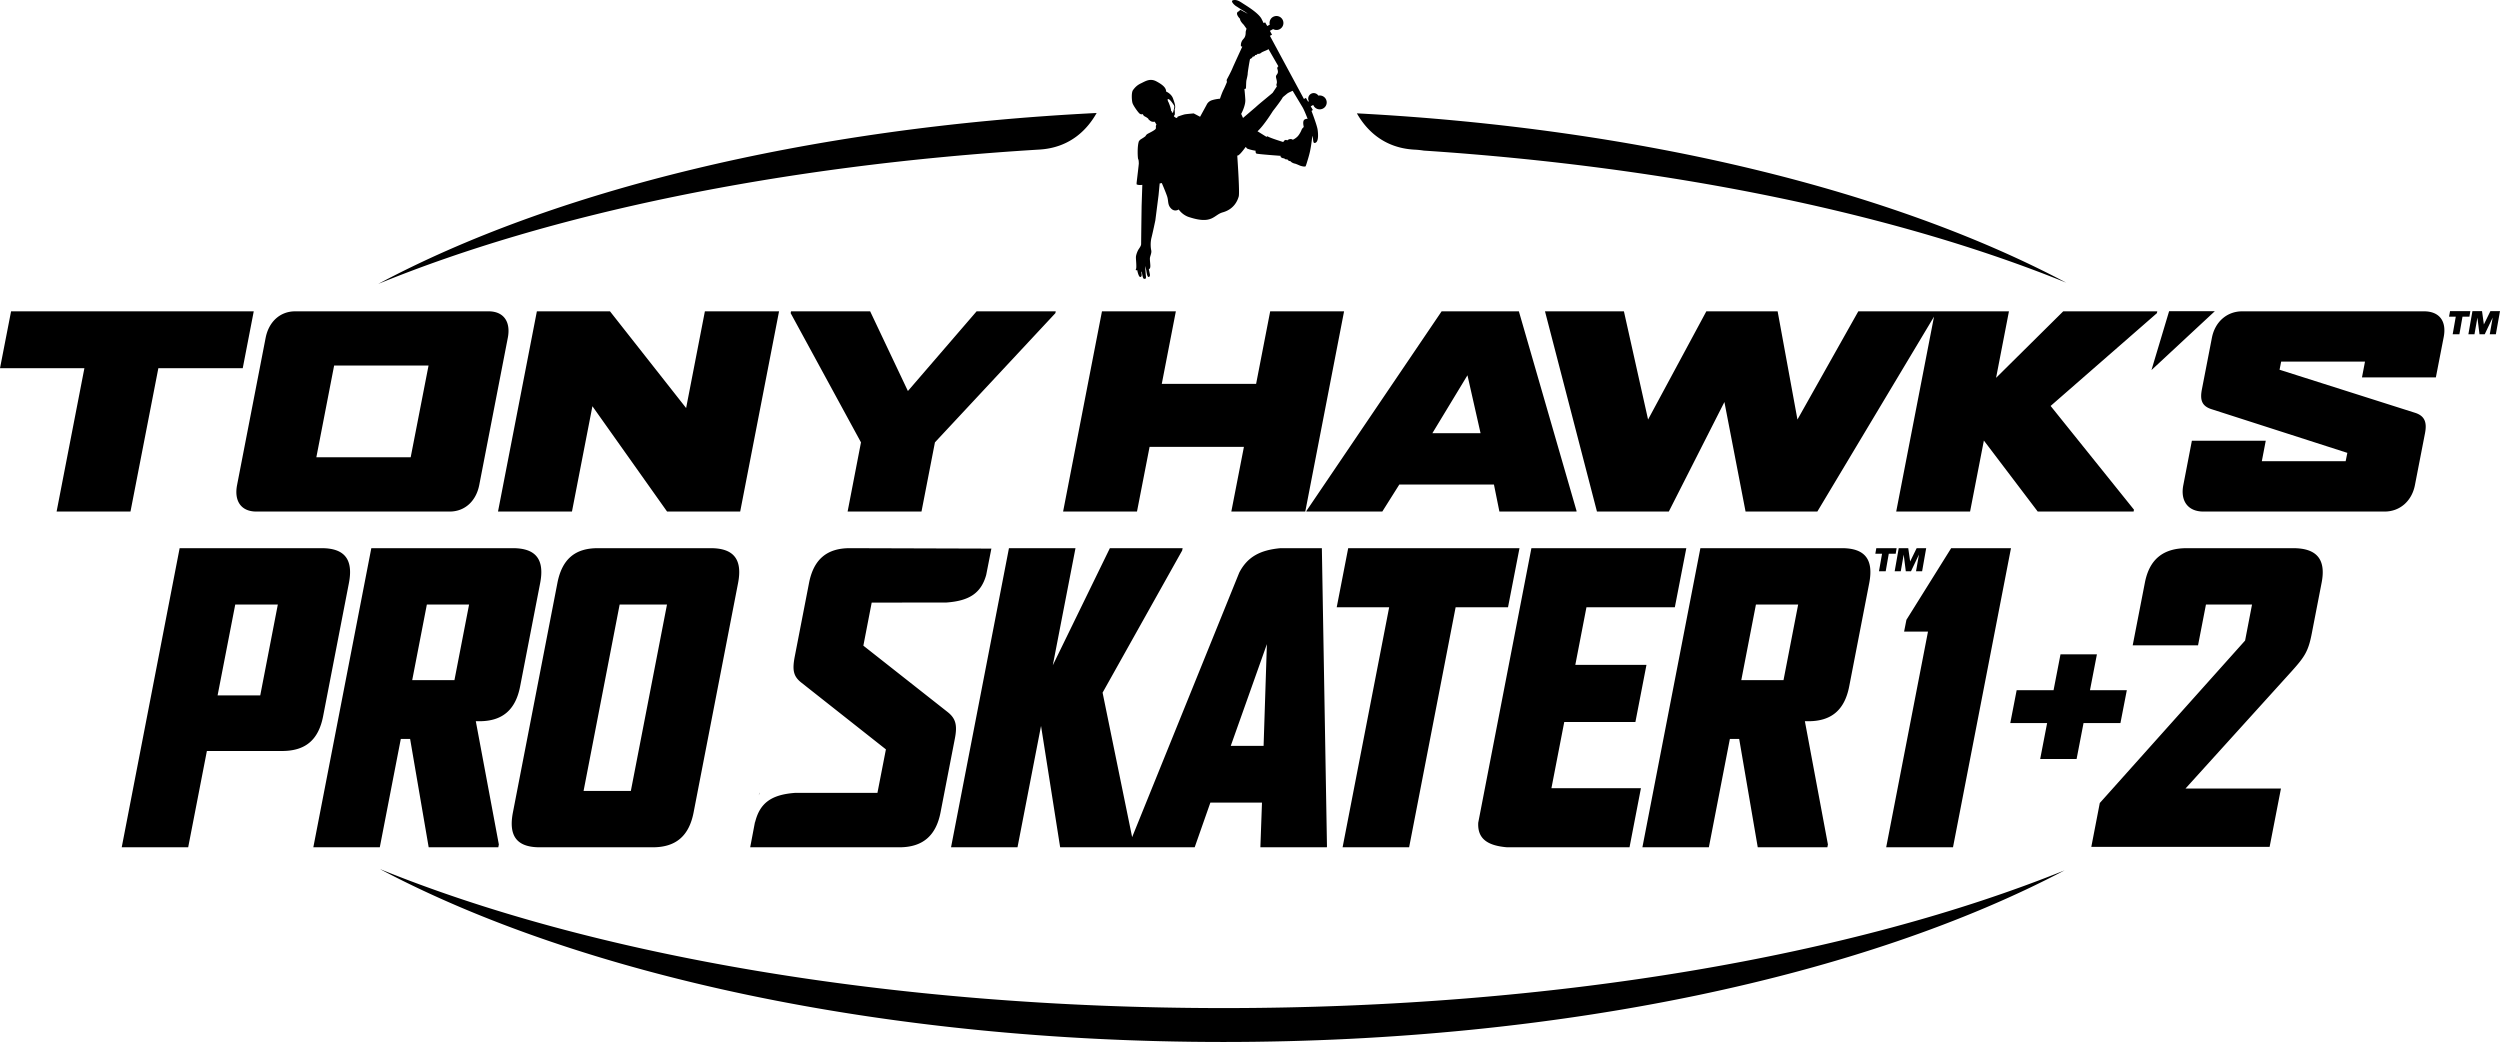 <svg xmlns="http://www.w3.org/2000/svg" viewBox="-398.33 -59.24 475.96 198.38"><g class="layer"><g clip-path="url(#4)"><path fill-rule="evenodd" d="M-189.547-37.727c-55.172 2.76-103.69 14.866-136.783 32.546 32.452-13.306 76.398-22.573 125.917-25.586 6.013-.373 9.226-4.04 10.866-6.96m60.439 6.973a15.84 15.84 0 0 1 1.853.187C-79.27-27.394-36.684-18.327-4.951-5.421c-32.826-17.413-80.665-29.373-135.05-32.24 1.653 2.92 4.88 6.56 10.893 6.907m-196.915 136.957c37.865 20.093 95.744 32.932 160.609 32.932 64.612 0 122.277-12.733 160.156-32.679-39.92 16.133-96.851 26.226-160.076 26.226-63.545 0-120.744-10.2-160.69-26.48"/><path d="M-387.555 38.151l5.293-27.293h-16.066l2.106-10.826h46.2l-2.094 10.826h-16.066l-5.307 27.293zm237.94-.107L-123.868.032h14.706l10.986 38.012-.013.107h-14.68l-1.04-5.146h-18.013l-3.24 5.146h-14.466zm23.987-14.812h9.173l-2.494-11.027zm-163.81 14.92l3.894-20.054 14.213 20.053h13.92l7.399-38.119h-14.12l-3.573 18.413L-282.198.032h-13.92l-7.4 38.12zm52.479 0h14.066l2.56-13.174L-197.4.378l.067-.346H-212.4l-13.08 15.173-7.186-15.173h-15.066l-.067.347 13.387 24.6zm57.492-12.32h17.96l-2.4 12.32h14.08l7.386-38.12h-14.067l-2.68 13.813h-17.96l2.68-13.813h-14.066l-7.4 38.12h14.067zm-173.73 7.28l5.44-28.04c.6-3.04 2.734-5.04 5.627-5.04h36.813c2.893 0 4.253 2 3.666 5.04l-5.44 28.04c-.6 3.04-2.733 5.04-5.626 5.04h-36.812c-2.894 0-4.254-2-3.667-5.04m15.093-5.294h17.96l3.4-17.466h-17.974zM23.34.005h-8.706l-3.36 11.213zm-46.599 38.146l2.627-13.52 10.253 13.52H7.875l.067-.36-15.867-19.746L12.315.379l.066-.347H-5.525L-18.31 12.698-15.858.032h-28.68l-11.586 20.6-3.773-20.6H-73.47l-11.093 20.6-4.6-20.6h-15.026l9.893 38.12h13.68l10.586-20.854 4.027 20.853h13.666l22.213-37.106-7.2 37.106zM63.167.032H28.54c-2.893 0-5.173 2-5.76 5.04l-1.906 9.826c-.387 2-.027 3.2 1.906 3.787l25.786 8.293-.32 1.587h-15.96l.747-3.894H18.968l-1.627 8.44c-.6 3.04.907 5.04 3.8 5.04h34.533c2.893 0 5.173-2 5.76-5.04l1.92-9.88c.386-2 0-3.293-1.934-3.893l-25.76-8.186.308-1.547h15.96l-.574 3H65.42l1.493-7.68C67.5 1.872 66.06.032 63.167.032M-337.09 45.124h-27.04l-11.026 56.946h12.653l3.56-18.333h14.293c4.467 0 6.96-2.094 7.84-6.64l4.907-25.333c.866-4.48-.8-6.64-5.187-6.64m-11.693 28.026h-8.12l3.36-17.293h8.107zM-2.978 85.257l1.32-6.84h7.026l1.214-6.253H-.432l1.32-6.827h-6.933l-1.32 6.827h-7.026l-1.214 6.253h7.014l-1.32 6.84zm-23.88-40.133l-8.52 13.64-.44 2.24h4.547l-7.96 41.066h12.72l11.04-56.946zm65.105 0H17.995c-4.467 0-7.107 2.094-7.973 6.56l-2.32 11.933h12.44l1.506-7.76h8.773l-1.32 6.854L1.435 93.643l-1.613 8.347h33.946l2.16-11.107H17.755l20.172-22.28c2.48-2.76 3.2-3.8 3.854-7.16l1.893-9.759c.867-4.466-.96-6.56-5.427-6.56m-338.938 0h-26.946l-11.04 56.946h12.654l4-20.627h1.773l3.533 20.627h13.253l.107-.534-4.387-23.466h.68c4.387 0 6.893-2.16 7.76-6.64l3.813-19.666c.867-4.48-.8-6.64-5.2-6.64m-11.12 25.12h-8.04l2.787-14.387h8.04zm264.154-25.12h-26.946l-11.04 56.946h12.653l4-20.627h1.773l3.534 20.627h13.253l.106-.534-4.386-23.466h.666c4.4 0 6.907-2.16 7.774-6.64l3.813-19.666c.866-4.48-.8-6.64-5.2-6.64m-11.12 25.12h-8.04l2.787-14.387h8.04zm-41.745 7.973h13.546l2.107-10.88h-13.547l2.12-10.96h16.826l2.187-11.253h-29.493l-10.12 52.252c-.16 2.934 1.574 4.374 5.507 4.694h23.293l2.173-11.254h-17.04zM-217.88 76.35l-16.08-12.666 1.587-8.2 14.2-.013c4.36-.307 6.626-1.774 7.599-5.254l.987-5.013-26.96-.08c-4.386 0-6.893 2.16-7.76 6.64l-2.72 14.013c-.48 2.533-.266 3.72 1.214 4.907l16.146 12.746-1.613 8.28h-15.666c-4.494.333-6.76 1.893-7.654 5.706a2 2 0 0 0 .027-.266l-.933 4.92h28.4c4.399 0 6.972-2.16 7.839-6.64l2.733-14.08c.493-2.533.147-3.8-1.346-5m-45.133-31.226h-21.52c-4.386 0-6.812 2.16-7.679 6.64l-8.466 43.666c-.867 4.48.72 6.64 5.106 6.64h21.52c4.4 0 6.906-2.16 7.773-6.64l8.466-43.666c.867-4.48-.8-6.64-5.2-6.64m-15.213 46.212h-9l6.867-35.479h9.013zm169.183-46.212h-32.613l-2.186 11.253h9.986l-8.866 45.693h12.666l8.853-45.693h9.973zm-37.626 0h-7.88c-3.933.36-6.32 1.694-7.853 4.667l-20.386 50.345-5.627-27.506 15.147-27.052.093-.454h-13.853l-10.866 22.293 4.32-22.293h-12.667l-11.026 56.946h12.653l4.48-23.107 3.64 23.107h25.612l2.987-8.507h9.826l-.306 8.507h12.653l.026-.16zm-11.093 37.64h-6.253l6.88-19.373z"/><path fill-rule="evenodd" d="M-145.828-40.194a1.32 1.32 0 0 0-1.507-.84c-.266-.4-.76-.586-1.226-.426a1.053 1.053 0 0 0-.64 1.36c.013.04.053.08.066.12l-.16.093-.413-.72-.373.213-6.48-12.026.4-.213-.4-.734.613-.333a1.333 1.333 0 0 0 1.08.093 1.33 1.33 0 0 0 .8-1.706 1.32 1.32 0 0 0-1.693-.8c-.653.226-.987.92-.827 1.573l-.48.253-.4-.693-.293.133-.413-.84c-.667-1.186-3.054-2.573-3.654-2.973s-1.173-.706-1.76-.533.387 1.027.64 1.16c.107.053.627.413 1.134.72.693.4 1.026.693 1.026.693l-1.4-.76-.293.294s-.413.106-.333.533c.066.413.573.906.573.906-.04.427.693 1.12.693 1.12l.547.774c-.053.04-.173.586-.173.586.026 1.134-.427 1.24-.68 1.68-.254.427-.24.854-.227 1.014 0 .08.267.106.267.106s-1.667 3.6-1.92 4.227c-.267.627-.88 1.773-1 1.987s0 .506 0 .506-.32.813-.627 1.427c-.32.6-.706 1.773-.706 1.773s-.8.053-1.547.293-.987.854-.987.854-.906 1.666-1.253 2.293l-1.213-.64s-1.387.12-1.654.173c-.266.04-1.186.36-1.346.427s-.014.12-.2.24c-.174.107-.574-.293-.574-.293s.067-.187.147-.267 0-1.08 0-1.08c.24-.453.013-1.133-.32-2.067-.347-.92-1.307-1.293-1.307-1.293 0-.707-.6-1.267-1.84-1.933-1.226-.667-2.133-.013-2.933.36s-1.186.826-1.533 1.293c-.333.467-.24 1.92-.107 2.427.134.493.974 1.666 1.294 1.986s.706.16.706.16.014.28.374.454.64.413.64.413c-.027.053.04.16.4.427s.826.146.826.146l.334.56c-.24.347 0 .614-.174.84-.253.307-1.28.787-1.466.894-.2.106-.374.293-.414.413-.053.12-.666.493-.866.613-.2.107-.414.387-.414.387-.36.933-.24 3.293-.146 3.426.106.147.106.574.12.8 0 .227-.347 3.067-.4 3.534s0 .48 0 .48c.426.2 1.066.08 1.066.08l-.133 4.04s-.053 3.56-.093 7.24c0 .266-.2.586-.44.933s-.534 1.106-.547 1.52c-.027.413.173 2 .013 2.293-.146.293.094.28.227.187 0 0 .253 1.4.613 1.333.347-.067.214-.6.2-.787-.04-.386.08-.16.08-.16s.134 1.214.36 1.267c.227.067.467.093.414-.427-.067-.506-.147-2-.147-2s.147.52.2.814.16 1.226.413 1.28c.24.04.334-.227.28-.507-.053-.293-.2-.973-.2-.973s.227 0 .28-.414c.054-.4-.12-1.32-.066-1.746.066-.414.346-.934.253-1.4-.107-.454-.2-1.48.04-2.427.24-.933.733-3.293.733-3.293l.614-4.813.213-2.227c.187-.013.4-.08.4-.08s.693 1.587 1 2.493c.32.907.053 1.627.76 2.347.693.733 1.466.2 1.466.2.854 1.2 2.067 1.48 2.067 1.48 4.373 1.413 4.6-.467 6.307-.933 2.213-.614 2.853-2.32 3.053-3.04.186-.72-.174-6.107-.28-7.734v-.066c.013.04.226.293 1.6-1.613.093.093.186.186.266.306.734.294 1.627.414 1.627.414-.053.506.2.56.2.56.8.146 4.56.413 4.56.413.013.093-.013.2-.013.2.386.333.68.266.68.266.28.32.586.187.586.187.334.44.574.333.574.333.32.374.786.48.933.507.16.027.96.387.96.387.933.293 1.04.106 1.04.106.16-.386.253-.746.493-1.533.16-.533.32-1.16.387-1.533.2-.933.4-2.72.4-2.72.093.16.146.84.186 1.053.04.227.147.294.147.294.893.093.8-1.627.667-2.547-.147-.92-1.16-3.547-1.16-3.547l.253-.186-.4-.694.48-.266a1.32 1.32 0 0 0 1.68.76 1.31 1.31 0 0 0 .8-1.694m-29.4 2.36v-.186l-.16-.134c.067-.293-.44-1.6-.52-1.706-.093-.12-.133-.44-.133-.44.267-.4 1.12.973 1.12.973s.174.16.16.453c-.026.294-.253 1.094-.253 1.094zm13.547 1.054l-.347-.774s.854-1.56.787-2.706c-.067-1.16-.173-2.054-.173-2.054s.226.04.28-.106.026-1.24.12-1.6c.093-.373.24-1.04.226-1.2-.013-.173.36-2.52.467-2.853 0 0 .053.093.133.013.094-.067.334-.24.347-.4 0 0 .44.027.453-.293 0 0 .44 0 .454-.24 0 0 .44.08.706-.2 0 0 .24-.16.454-.24.2-.094.813-.32.946-.454l1.88 3.267s-.266.2-.2.44.2.613.04.933c-.173.32-.373.387-.266.827.053.24.146.56.146.8.014.2-.053.307-.093.507-.027.08.093.32.093.32l-.8 1.213c-.12.146-2.6 2.133-3.2 2.706zm11.693.32c-.413.293-.133 1.333-.133 1.333l-.067.16c-.186.12-.306.333-.4.587-.04.106-.333.72-.68 1.093-.426.453-.933.653-.933.653-.533-.36-1.08.134-1.08.134s-.147-.174-.4-.054c-.253.107-.32.36-.32.36s-2.293-.693-2.947-1.053c-.2-.107-.24.08-.24.08l-1.733-1.08c1.24-1.107 2.92-3.84 2.92-3.84 1.72-2.2 1.907-2.653 1.907-2.653s.72-.6.88-.72c.16-.134.986-.494.986-.494l1.907 3.174c.347.6.946 2.173.946 2.173s-.293-.067-.613.147"/></g><path d="M68.12 0l-.19 1.05h1.28l-.59 3.35h1.28l.59-3.35h1.32L71.98 0h-3.87zm7.68 0l-1.24 2.53L74.21 0h-1.83l-.77 4.4h1.16l.56-3.17.4 3.17h.99l1.52-3.19-.56 3.19h1.16l.79-4.4z"/><g clip-path="url(#5)"><path d="M-253.732 91.71h-.04l-.093.493c.066-.267.106-.427.133-.493m216.888-46.586l-.773 4.4h1.16l.56-3.173.4 3.173h.986l1.52-3.186-.56 3.186h1.16l.774-4.4h-1.814l-1.24 2.534-.36-2.534zm-3.173 1.054l-.587 3.346h1.28l.587-3.346h1.32l.173-1.054h-3.867l-.186 1.054z"/></g></g></svg>